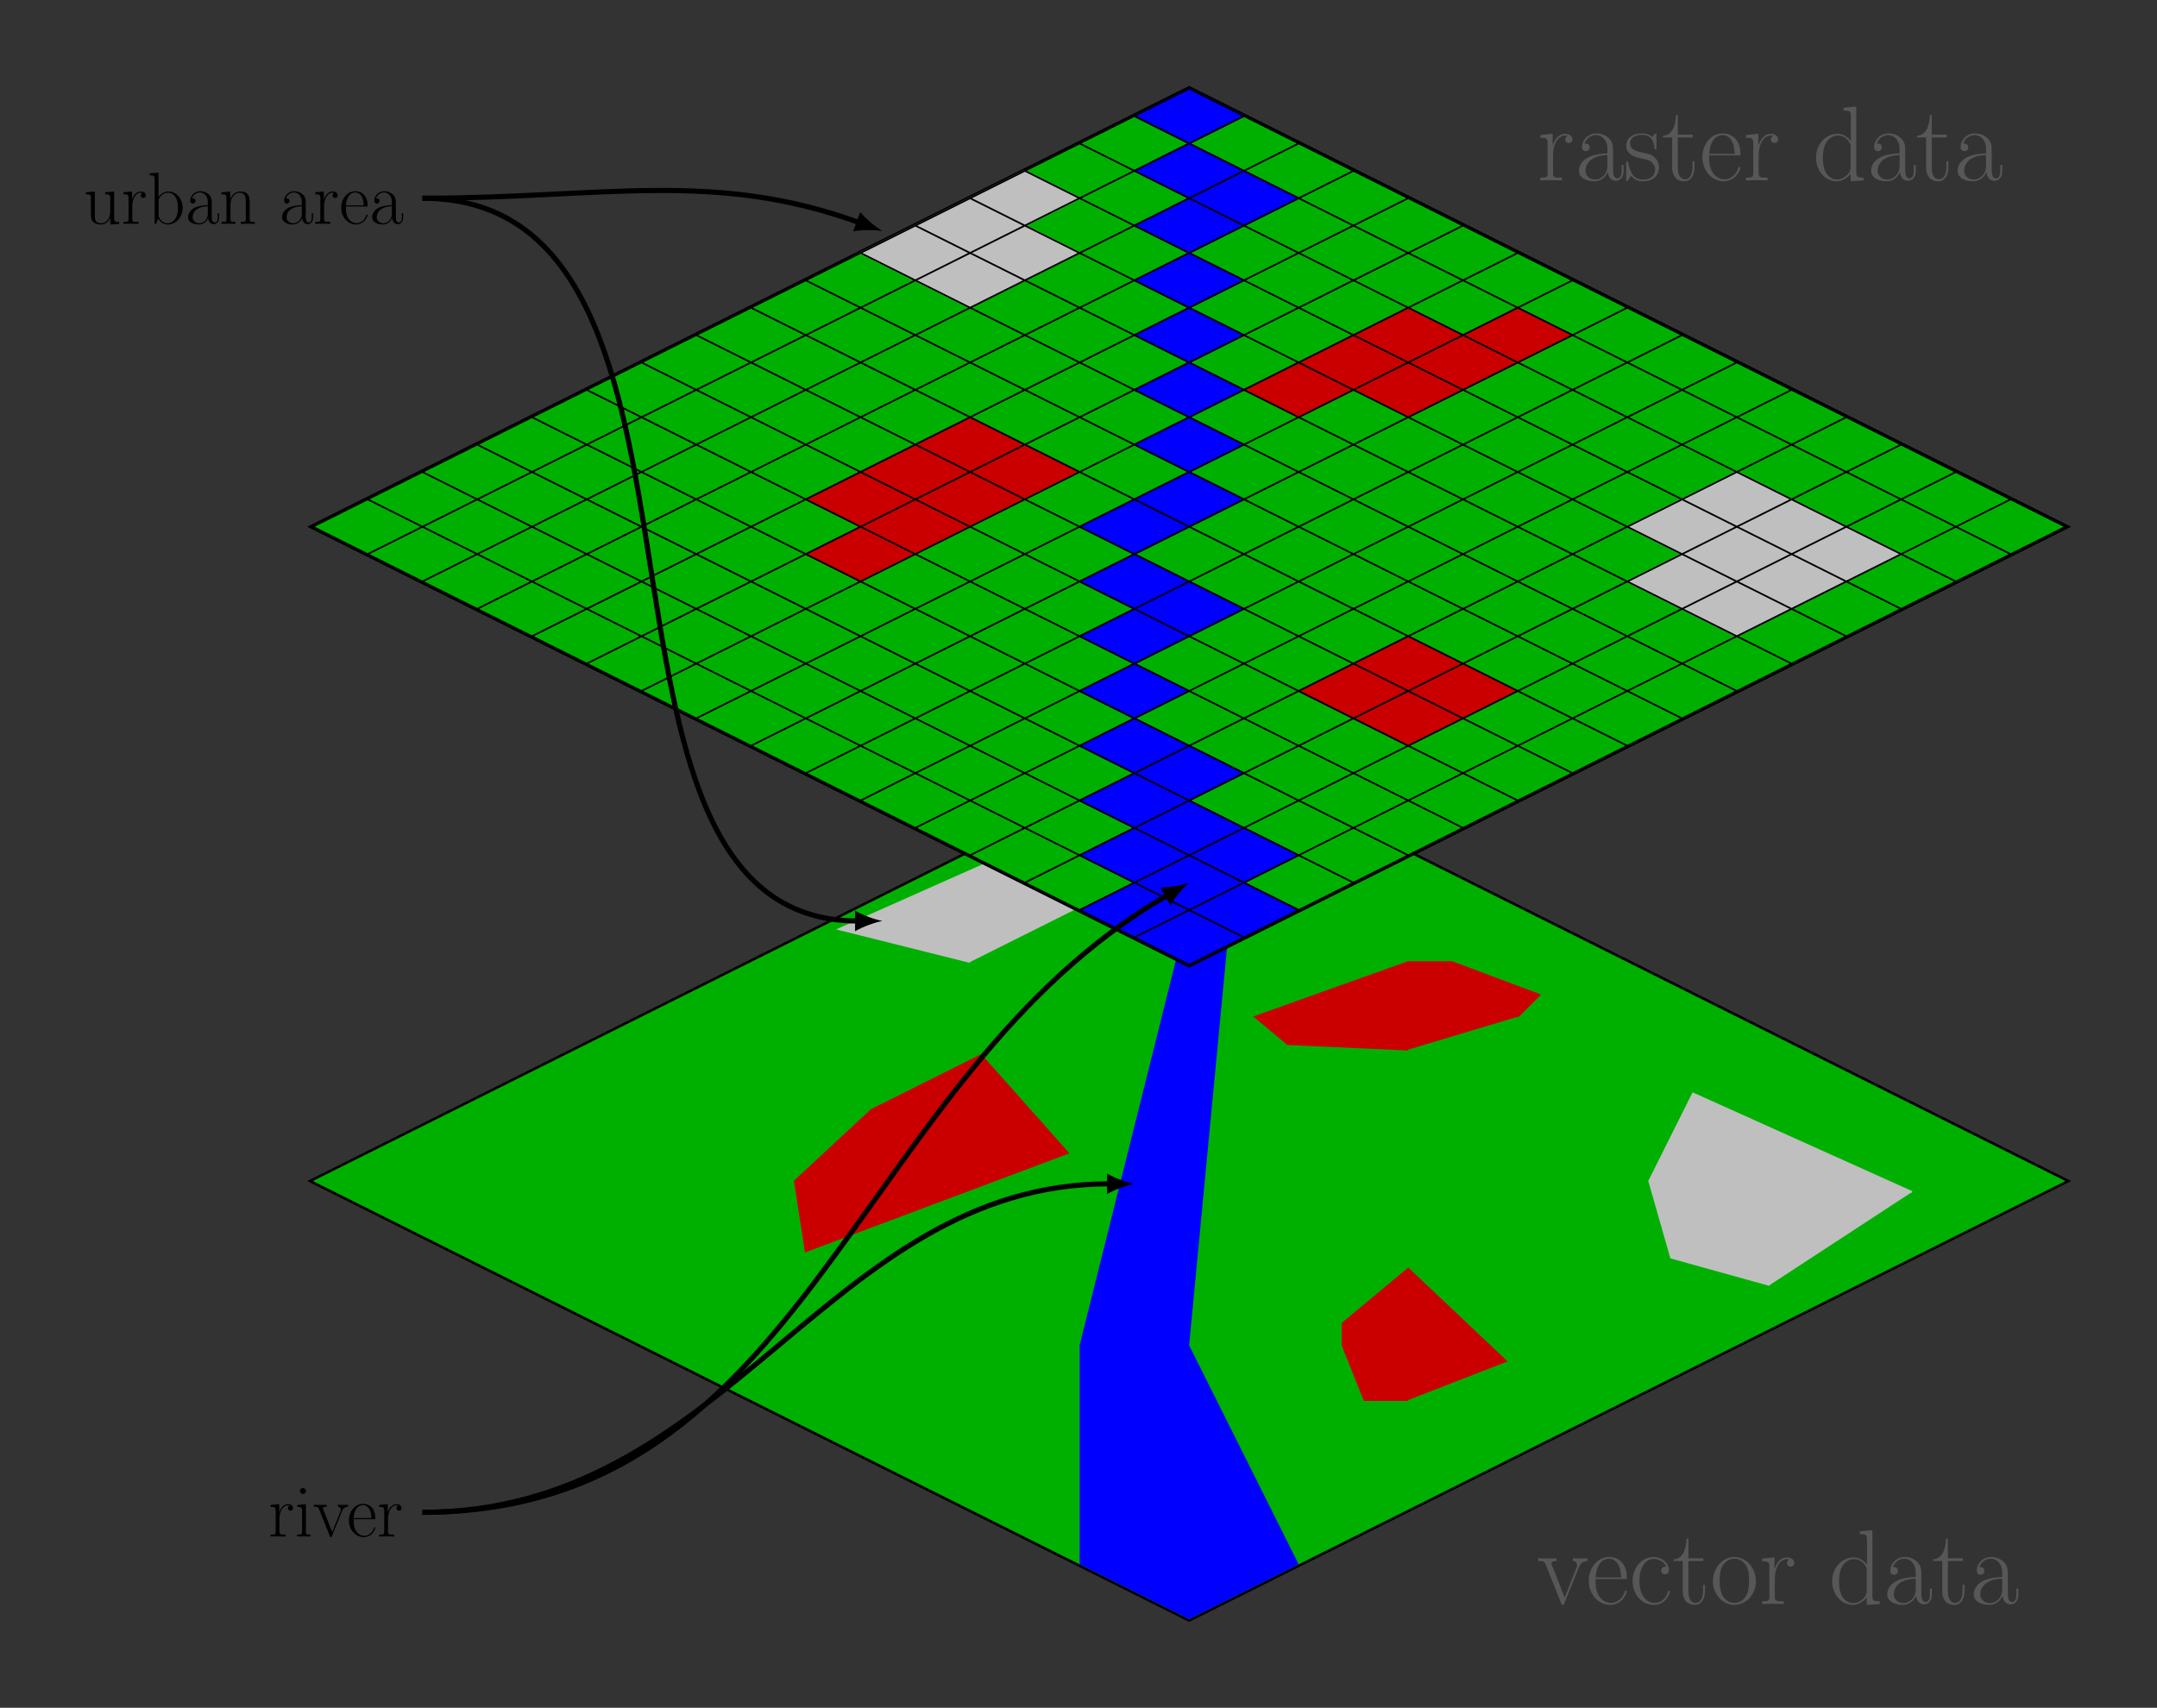 <?xml version="1.0" encoding="UTF-8"?>
<svg width="502.408pt" height="397.86pt" version="1.2" viewBox="0 0 502.408 397.86" xmlns="http://www.w3.org/2000/svg" xmlns:xlink="http://www.w3.org/1999/xlink">
  <rect x="0" y="0" width="502.408" height="397.86" fill="#333333" stroke="none"/>
  <defs>
    <symbol id="glyph0-1" overflow="visible">
      <path d="m9.688-8.422c0.219-0.547 0.625-1.547 2.062-1.594v-0.641c-0.469 0.031-1.094 0.047-1.562 0.047-0.516 0-1.344 0-1.844-0.047v0.641c0.625 0.047 0.969 0.344 0.969 1 0 0.219 0 0.266-0.141 0.609l-2.734 6.891-2.938-7.438c-0.156-0.312-0.156-0.359-0.156-0.469 0-0.594 0.812-0.594 1.188-0.594v-0.641c-0.594 0.047-1.688 0.047-2.297 0.047-0.672 0-1.438 0-1.984-0.047v0.641c0.938 0 1.453 0 1.75 0.766l3.594 9.031c0.156 0.375 0.188 0.422 0.406 0.422s0.25-0.047 0.391-0.422z"/>
    </symbol>
    <symbol id="glyph0-2" overflow="visible">
      <path d="m9.438-5.828c0.109-0.094 0.109-0.141 0.109-0.391 0-2.531-1.344-4.734-4.172-4.734-2.625 0-4.703 2.5-4.703 5.547 0 3.219 2.344 5.609 4.984 5.609 2.766 0 3.859-2.625 3.859-3.156 0-0.172-0.141-0.172-0.203-0.172-0.172 0-0.188 0.047-0.297 0.344-0.547 1.688-1.906 2.531-3.188 2.531-1.062 0-2.141-0.594-2.812-1.688-0.766-1.266-0.766-2.719-0.766-3.891zm-7.156-0.359c0.172-3.578 2.078-4.375 3.078-4.375 1.672 0 2.812 1.594 2.844 4.375z"/>
    </symbol>
    <symbol id="glyph0-3" overflow="visible">
      <path d="m8.656-8.672c-0.484 0-1.172 0-1.172 0.859 0 0.703 0.562 0.906 0.891 0.906 0.172 0 0.891-0.078 0.891-0.953 0-1.75-1.688-3.094-3.594-3.094-2.625 0-4.859 2.422-4.859 5.594 0 3.297 2.328 5.562 4.859 5.562 3.078 0 3.844-2.859 3.844-3.125 0-0.094-0.031-0.172-0.203-0.172s-0.188 0.016-0.297 0.344c-0.641 2-2.047 2.5-3.125 2.5-1.578 0-3.484-1.453-3.484-5.125 0-3.766 1.828-5.125 3.297-5.125 0.969 0 2.406 0.469 2.953 1.828z"/>
    </symbol>
    <symbol id="glyph0-4" overflow="visible">
      <path d="m3.734-10.016h3.484v-0.641h-3.484v-4.578h-0.438c-0.047 2.547-0.922 4.781-3.031 4.828v0.391h2.156v6.969c0 0.469 0 3.25 2.875 3.25 1.469 0 2.312-1.438 2.312-3.281v-1.406h-0.453v1.391c0 1.703-0.656 2.844-1.703 2.844-0.719 0-1.719-0.5-1.719-2.75z"/>
    </symbol>
    <symbol id="glyph0-5" overflow="visible">
      <path d="m10.688-5.297c0-3.172-2.312-5.656-5.016-5.656s-5 2.484-5 5.656c0 3.109 2.297 5.5 5 5.5s5.016-2.391 5.016-5.5zm-5.016 5.047c-1.156 0-2.156-0.688-2.719-1.656-0.625-1.109-0.703-2.5-0.703-3.594 0-1.047 0.047-2.328 0.703-3.453 0.484-0.812 1.453-1.609 2.719-1.609 1.125 0 2.062 0.625 2.656 1.5 0.766 1.156 0.766 2.797 0.766 3.562 0 0.969-0.047 2.453-0.719 3.641-0.688 1.141-1.766 1.609-2.703 1.609z"/>
    </symbol>
    <symbol id="glyph0-6" overflow="visible">
      <path d="m3.719-5.844c0-2.391 1.016-4.609 2.875-4.609 0.172 0 0.344 0.016 0.516 0.094 0 0-0.547 0.172-0.547 0.812 0 0.594 0.469 0.844 0.844 0.844 0.297 0 0.844-0.172 0.844-0.859 0-0.797-0.797-1.297-1.641-1.297-1.875 0-2.688 1.844-2.938 2.703h-0.031v-2.703l-2.875 0.281v0.641c1.469 0 1.688 0.156 1.688 1.344v6.891c0 0.938-0.094 1.062-1.688 1.062v0.641c0.594-0.047 1.734-0.047 2.375-0.047 0.719 0 1.984 0 2.656 0.047v-0.641c-1.781 0-2.078 0-2.078-1.125z"/>
    </symbol>
    <symbol id="glyph0-7" overflow="visible">
      <path d="m7.234-16.922v0.641c1.469 0 1.688 0.156 1.688 1.344v5.797c-0.094-0.125-1.109-1.719-3.125-1.719-2.531 0-4.984 2.266-4.984 5.531 0 3.25 2.312 5.531 4.734 5.531 2.109 0 3.203-1.641 3.328-1.812v1.812l3-0.203v-0.641c-1.469 0-1.688-0.156-1.688-1.344v-15.219zm1.641 13.953c0 0.734-0.453 1.406-1.016 1.906-0.844 0.734-1.688 0.859-2.156 0.859-0.719 0-3.297-0.359-3.297-5.094 0-4.859 2.875-5.156 3.516-5.156 1.141 0 2.062 0.641 2.625 1.531 0.328 0.516 0.328 0.594 0.328 1.047z"/>
    </symbol>
    <symbol id="glyph0-8" overflow="visible">
      <path d="m8.922-6.422c0-1.625 0-2.5-1.047-3.469-0.906-0.812-1.984-1.062-2.812-1.062-1.969 0-3.375 1.531-3.375 3.172 0 0.922 0.734 0.969 0.891 0.969 0.328 0 0.891-0.203 0.891-0.891 0-0.625-0.469-0.891-0.891-0.891-0.094 0-0.219 0.016-0.297 0.047 0.516-1.562 1.859-2.016 2.719-2.016 1.25 0 2.609 1.094 2.609 3.172v1.094c-1.469 0.047-3.219 0.25-4.609 1-1.562 0.859-2.016 2.094-2.016 3.047 0 1.906 2.234 2.453 3.547 2.453 1.359 0 2.625-0.766 3.172-2.188 0.047 1.094 0.75 2.078 1.844 2.078 0.516 0 1.828-0.344 1.828-2.297v-1.391h-0.453v1.406c0 1.516-0.656 1.719-0.984 1.719-1.016 0-1.016-1.297-1.016-2.375zm-1.312 2.984c0 2.156-1.531 3.234-2.906 3.234-1.234 0-2.203-0.906-2.203-2.047 0-0.75 0.328-2.062 1.766-2.859 1.188-0.672 2.547-0.766 3.344-0.812z"/>
    </symbol>
    <symbol id="glyph0-9" overflow="visible">
      <path d="m7.656-10.453c0-0.453-0.031-0.469-0.172-0.469-0.094 0-0.125 0.016-0.422 0.391-0.078 0.094-0.297 0.344-0.375 0.438-0.797-0.828-1.906-0.859-2.328-0.859-2.75 0-3.734 1.438-3.734 2.875 0 2.234 2.516 2.75 3.234 2.906 1.562 0.312 2.109 0.406 2.641 0.859 0.312 0.297 0.859 0.844 0.859 1.734 0 1.047-0.594 2.375-2.875 2.375-2.156 0-2.922-1.625-3.375-3.812-0.062-0.344-0.062-0.375-0.266-0.375s-0.219 0.031-0.219 0.531v3.562c0 0.453 0.016 0.469 0.172 0.469 0.125 0 0.141-0.016 0.266-0.219 0.156-0.219 0.531-0.828 0.672-1.062 0.5 0.656 1.359 1.312 2.75 1.312 2.453 0 3.766-1.344 3.766-3.281 0-1.266-0.672-1.922-0.984-2.219-0.75-0.781-1.609-0.953-2.656-1.141-1.359-0.297-3.094-0.656-3.094-2.156 0-0.656 0.344-2.016 2.844-2.016 2.656 0 2.797 2.484 2.859 3.281 0.016 0.109 0.141 0.141 0.219 0.141 0.219 0 0.219-0.078 0.219-0.5z"/>
    </symbol>
    <symbol id="glyph1-1" overflow="visible">
      <path d="m2.578-4.062c0-1.656 0.703-3.203 2-3.203 0.125 0 0.25 0.016 0.359 0.062 0 0-0.375 0.125-0.375 0.578 0 0.406 0.328 0.578 0.578 0.578 0.219 0 0.594-0.125 0.594-0.594 0-0.562-0.547-0.906-1.141-0.906-1.312 0-1.875 1.281-2.047 1.875h-0.016v-1.875l-2 0.188v0.453c1.016 0 1.172 0.109 1.172 0.938v4.781c0 0.656-0.062 0.734-1.172 0.734v0.453c0.422-0.031 1.203-0.031 1.656-0.031 0.5 0 1.375 0 1.844 0.031v-0.453c-1.234 0-1.453 0-1.453-0.766z"/>
    </symbol>
    <symbol id="glyph1-2" overflow="visible">
      <path d="m2.672-10.609c0-0.375-0.312-0.703-0.703-0.703s-0.719 0.312-0.719 0.703c0 0.375 0.312 0.703 0.719 0.703 0.375 0 0.703-0.297 0.703-0.703zm-2.016 3.25v0.453c0.969 0 1.094 0.109 1.094 0.938v4.781c0 0.656-0.062 0.734-1.172 0.734v0.453c0.422-0.031 1.156-0.031 1.594-0.031 0.406 0 1.109 0 1.516 0.031v-0.453c-1.016 0-1.047-0.094-1.047-0.719v-6.375z"/>
    </symbol>
    <symbol id="glyph1-3" overflow="visible">
      <path d="m6.734-5.859c0.156-0.375 0.422-1.062 1.422-1.094v-0.453c-0.328 0.016-0.75 0.031-1.078 0.031-0.359 0-0.938 0-1.281-0.031v0.453c0.438 0.031 0.672 0.234 0.672 0.688 0 0.156 0 0.188-0.094 0.422l-1.891 4.797-2.062-5.172c-0.094-0.219-0.094-0.25-0.094-0.328 0-0.406 0.562-0.406 0.828-0.406v-0.453c-0.422 0.031-1.172 0.031-1.609 0.031-0.469 0-1 0-1.375-0.031v0.453c0.656 0 1.016 0 1.219 0.531l2.5 6.266c0.109 0.266 0.125 0.297 0.281 0.297s0.172-0.031 0.266-0.297z"/>
    </symbol>
    <symbol id="glyph1-4" overflow="visible">
      <path d="m6.562-4.047c0.062-0.062 0.062-0.109 0.062-0.281 0-1.75-0.922-3.281-2.891-3.281-1.828 0-3.266 1.734-3.266 3.859 0 2.234 1.625 3.891 3.453 3.891 1.938 0 2.688-1.828 2.688-2.188 0-0.125-0.094-0.125-0.141-0.125-0.109 0-0.125 0.031-0.203 0.25-0.375 1.172-1.328 1.75-2.219 1.75-0.734 0-1.484-0.406-1.953-1.172-0.531-0.875-0.531-1.891-0.531-2.703zm-4.984-0.266c0.125-2.469 1.453-3.016 2.141-3.016 1.172 0 1.969 1.094 1.984 3.016z"/>
    </symbol>
    <symbol id="glyph1-5" overflow="visible">
      <path d="m5.062-7.359v0.453c1.016 0 1.172 0.109 1.172 0.938v3.125c0 1.453-0.781 2.703-2.047 2.703-1.422 0-1.531-0.844-1.531-1.734v-5.672l-2.094 0.188v0.453c0.688 0 1.156 0 1.172 0.688v3.312c0 1.156 0 1.891 0.453 2.375 0.219 0.219 0.656 0.672 1.891 0.672 1.469 0 2.031-1.25 2.172-1.609h0.016v1.609l2.047-0.141v-0.453c-1.016 0-1.172-0.094-1.172-0.922v-6.172z"/>
    </symbol>
    <symbol id="glyph1-6" overflow="visible">
      <path d="m2.578-11.953-2.047 0.188v0.453c1.016 0 1.172 0.109 1.172 0.922v10.391h0.312l0.5-1.219c0.5 0.812 1.234 1.359 2.234 1.359 1.719 0 3.469-1.516 3.469-3.859 0-2.203-1.562-3.828-3.297-3.828-1.062 0-1.828 0.578-2.344 1.25zm0.047 6.531c0-0.312 0-0.359 0.234-0.719 0.672-1.047 1.641-1.125 1.969-1.125 0.516 0 2.281 0.281 2.281 3.531 0 3.406-2.031 3.594-2.438 3.594-0.547 0-1.312-0.203-1.859-1.203-0.188-0.328-0.188-0.359-0.188-0.672z"/>
    </symbol>
    <symbol id="glyph1-7" overflow="visible">
      <path d="m6.203-4.453c0-1.141 0-1.75-0.734-2.422-0.625-0.562-1.375-0.734-1.953-0.734-1.359 0-2.344 1.062-2.344 2.203 0 0.641 0.516 0.672 0.625 0.672 0.219 0 0.609-0.141 0.609-0.625 0-0.422-0.328-0.609-0.609-0.609-0.078 0-0.156 0.016-0.219 0.031 0.375-1.094 1.297-1.391 1.906-1.391 0.859 0 1.797 0.75 1.797 2.203v0.75c-1.016 0.031-2.234 0.172-3.203 0.688-1.078 0.609-1.391 1.469-1.391 2.125 0 1.328 1.547 1.703 2.469 1.703 0.938 0 1.812-0.531 2.203-1.516 0.031 0.75 0.516 1.438 1.266 1.438 0.359 0 1.281-0.234 1.281-1.594v-0.969h-0.312v0.984c0 1.047-0.469 1.188-0.688 1.188-0.703 0-0.703-0.891-0.703-1.656zm-0.922 2.062c0 1.5-1.062 2.25-2.016 2.25-0.859 0-1.531-0.641-1.531-1.422 0-0.516 0.234-1.438 1.234-1.984 0.812-0.469 1.766-0.531 2.312-0.562z"/>
    </symbol>
    <symbol id="glyph1-8" overflow="visible">
      <path d="m7.141-5.234c0-0.875-0.172-2.312-2.203-2.312-1.359 0-2.062 1.062-2.312 1.75h-0.031v-1.75l-2.031 0.188v0.453c1.016 0 1.172 0.109 1.172 0.938v4.781c0 0.656-0.062 0.734-1.172 0.734v0.453c0.422-0.031 1.172-0.031 1.625-0.031s1.219 0 1.641 0.031v-0.453c-1.109 0-1.172-0.062-1.172-0.734v-3.312c0-1.578 0.953-2.766 2.172-2.766 1.266 0 1.406 1.141 1.406 1.969v4.109c0 0.656-0.062 0.734-1.172 0.734v0.453c0.406-0.031 1.172-0.031 1.625-0.031 0.438 0 1.219 0 1.625 0.031v-0.453c-1.094 0-1.172-0.062-1.172-0.734z"/>
    </symbol>
  </defs>
  <g transform="translate(-112.878 -106.547)">
    <g>
      <path transform="matrix(1,0,0,-1,389.852,331.309)" d="m-4.375e-4 -152.429-204.094 102.047 204.094 102.047 204.098-102.047zm0 0" fill="#fff" fill-opacity=".9" stroke="#000" stroke-linecap="square" stroke-miterlimit="10" stroke-width="1.196"/>
      <path d="m389.852 483.738-204.094-102.047 204.094-102.047 204.098 102.047z" fill="#00b000"/>
      <path transform="matrix(1,0,0,-1,389.852,331.309)" d="m-25.512-139.671v51.023l25.512 102.047-12.754 31.891 12.754 6.375 12.758-6.375-12.758-133.938 25.512-51.023-25.512-12.758" fill="blue"/>
    </g>
    <g fill="#ca0000" stroke="#ca0000" stroke-miterlimit="10" stroke-width=".399">
      <path transform="matrix(1,0,0,-1,389.852,331.309)" d="m51.023-101.406h-10.203l-5.102 12.758v5.102l15.305 12.754 22.961-21.684"/>
      <path transform="matrix(1,0,0,-1,389.852,331.309)" d="m51.023-19.769-28.062 1.277-7.652 6.379 35.715 12.754h10.207l20.406-7.652-5.102-5.102"/>
      <path transform="matrix(1,0,0,-1,389.852,331.309)" d="m-89.293-66.964-2.551 16.582 17.859 16.582 25.512 12.758 20.41-22.961"/>
    </g>
    <g stroke-miterlimit="10">
      <path transform="matrix(1,0,0,-1,389.852,331.309)" d="m135.214-74.617-22.961 6.379-5.102 17.855 10.203 20.41 51.023-22.961" fill="#bfbfbf" stroke="#bfbfbf" stroke-width=".399"/>
      <path transform="matrix(1,0,0,-1,389.852,331.309)" d="m-51.024 0.641-30.613 7.656 45.922 20.41 7.652-8.93 2.551-6.379" fill="#bfbfbf" stroke="#bfbfbf" stroke-width=".399"/>
      <path transform="matrix(1,0,0,-1,389.852,331.309)" d="m-4.375e-4 4.0625e-4 -204.094 102.047 204.094 102.047 204.098-102.047z" fill="none" stroke="#000" stroke-width="1.196"/>
    </g>
    <path d="m389.852 331.309-204.094-102.047 204.094-102.047 204.098 102.047z" fill="#00b000"/>
    <path transform="matrix(1,0,0,-1,389.852,331.309)" d="m-4.375e-4 4.0625e-4 -25.512 12.754 12.758 6.379-12.758 6.379 12.758 6.379-12.758 6.375 12.758 6.379-12.758 6.379 12.758 6.379-12.758 6.379 12.758 6.375-12.758 6.379 12.758 6.379-12.758 6.379 12.758 6.375-12.758 6.379 25.512 12.758-12.754 6.375 12.754 6.379-12.754 6.379 12.754 6.379-12.754 6.375 12.754 6.379-12.754 6.379 12.754 6.379-12.754 6.379 12.754 6.375-12.754 6.379 12.754 6.379-12.754 6.379 12.754 6.375 12.758-6.375-12.758-6.379 12.758-6.379 12.754-6.379-25.512-12.754 12.758-6.379-12.758-6.379 12.758-6.379-12.758-6.375 12.758-6.379-12.758-6.379 12.758-6.379-12.758-6.375 12.758-6.379-25.512-12.758 12.754-6.375 12.758-6.379-12.758-6.379-12.754-6.379 12.754-6.375-12.754-6.379 12.754-6.379 12.758-6.379-12.758-6.379 25.512-12.754-12.754-6.379 12.754-6.379" fill="blue" stroke="blue" stroke-miterlimit="10" stroke-width=".399"/>
    <g fill="#ca0000" stroke="#ca0000" stroke-miterlimit="10" stroke-width=".399">
      <path transform="matrix(1,0,0,-1,389.852,331.309)" d="m51.023 51.024-25.512 12.758 25.512 12.754 25.512-12.754"/>
      <path transform="matrix(1,0,0,-1,389.852,331.309)" d="m38.269 133.938-12.758-6.379-12.754 6.379 38.266 19.133 12.758-6.379 12.754 6.379 12.758-6.379-38.27-19.133"/>
      <path transform="matrix(1,0,0,-1,389.852,331.309)" d="m-76.536 89.293-12.758 6.375 12.758 6.379-12.758 6.379 38.27 19.133 25.512-12.754"/>
    </g>
    <g stroke-miterlimit="10">
      <path transform="matrix(1,0,0,-1,389.852,331.309)" d="m127.558 76.536-25.512 12.758 12.758 6.375-12.758 6.379 25.512 12.758 38.27-19.137" fill="#bfbfbf" stroke="#bfbfbf" stroke-width=".399"/>
      <path transform="matrix(1,0,0,-1,389.852,331.309)" d="m-51.024 153.071-25.512 12.758 38.27 19.133 12.754-6.379-12.754-6.375 12.754-6.379" fill="#bfbfbf" stroke="#bfbfbf" stroke-width=".399"/>
      <path transform="matrix(1,0,0,-1,389.852,331.309)" d="m-4.375e-4 4.0625e-4 204.098 102.047m-216.852-95.668 204.094 102.047m-216.852-95.672 204.098 102.051m-216.852-95.672 204.094 102.047m-216.852-95.668 204.094 102.047m-216.852-95.668 204.098 102.047m-216.852-95.672 204.094 102.051m-216.852-95.672 204.098 102.047m-216.852-95.668 204.094 102.047m-216.852-95.668 204.098 102.047m-216.852-95.668 204.094 102.047m-216.852-95.672 204.098 102.051m-216.852-95.672 204.094 102.047m-216.852-95.668 204.098 102.047m-216.852-95.668 204.094 102.047m-216.852-95.672 204.098 102.051m-216.852-95.672 204.094 102.047m0-204.094-204.094 102.047m216.852-95.668-204.098 102.047m216.852-95.672-204.094 102.051m216.852-95.672-204.098 102.047m216.852-95.668-204.094 102.047m216.852-95.668-204.098 102.047m216.852-95.672-204.094 102.051m216.852-95.672-204.098 102.047m216.852-95.668-204.094 102.047m216.852-95.668-204.098 102.047m216.852-95.668-204.094 102.047m216.852-95.672-204.098 102.051m216.852-95.672-204.094 102.047m216.852-95.668-204.094 102.047m216.852-95.668-204.098 102.047m216.852-95.672-204.094 102.051m216.852-95.672-204.098 102.047" fill="none" stroke="#000" stroke-linecap="square" stroke-width=".398"/>
    </g>
    <g fill="#575757">
      <use x="470.886" y="480.229" width="100%" height="100%" xlink:href="#glyph0-1"/>
      <use x="482.256" y="480.229" width="100%" height="100%" xlink:href="#glyph0-2"/>
      <use x="492.329" y="480.229" width="100%" height="100%" xlink:href="#glyph0-3"/>
      <use x="502.403" y="480.229" width="100%" height="100%" xlink:href="#glyph0-4"/>
      <use x="511.18" y="480.229" width="100%" height="100%" xlink:href="#glyph0-5"/>
      <use x="522.547" y="480.229" width="100%" height="100%" xlink:href="#glyph0-6"/>
      <use x="538.81" y="480.229" width="100%" height="100%" xlink:href="#glyph0-7"/>
      <use x="551.474" y="480.229" width="100%" height="100%" xlink:href="#glyph0-8"/>
      <use x="562.841" y="480.229" width="100%" height="100%" xlink:href="#glyph0-4"/>
      <use x="571.618" y="480.229" width="100%" height="100%" xlink:href="#glyph0-8"/>
      <use x="470.886" y="148.578" width="100%" height="100%" xlink:href="#glyph0-6"/>
      <use x="479.663" y="148.578" width="100%" height="100%" xlink:href="#glyph0-8"/>
      <use x="491.03" y="148.578" width="100%" height="100%" xlink:href="#glyph0-9"/>
      <use x="499.939" y="148.578" width="100%" height="100%" xlink:href="#glyph0-4"/>
      <use x="508.716" y="148.578" width="100%" height="100%" xlink:href="#glyph0-2"/>
      <use x="518.79" y="148.578" width="100%" height="100%" xlink:href="#glyph0-6"/>
      <use x="535.052" y="148.578" width="100%" height="100%" xlink:href="#glyph0-7"/>
      <use x="547.716" y="148.578" width="100%" height="100%" xlink:href="#glyph0-8"/>
      <use x="559.083" y="148.578" width="100%" height="100%" xlink:href="#glyph0-4"/>
      <use x="567.861" y="148.578" width="100%" height="100%" xlink:href="#glyph0-8"/>
    </g>
    <path transform="matrix(1,0,0,-1,389.852,331.309)" d="m-178.582-127.558c71.328 0 94.496 76.535 160.09 76.535" fill="none" stroke="#000" stroke-miterlimit="10" stroke-width="1.196"/>
    <g>
      <path d="m377.098 382.332c-1.703-0.316-4.465-1.273-6.379-2.391v4.781c1.914-1.113 4.676-2.07 6.379-2.391"/>
      <use x="175.389" y="464.513" width="100%" height="100%" xlink:href="#glyph1-1"/>
      <use x="181.485" y="464.513" width="100%" height="100%" xlink:href="#glyph1-2"/>
      <use x="185.782" y="464.513" width="100%" height="100%" xlink:href="#glyph1-3"/>
      <use x="193.679" y="464.513" width="100%" height="100%" xlink:href="#glyph1-4"/>
      <use x="200.675" y="464.513" width="100%" height="100%" xlink:href="#glyph1-1"/>
    </g>
    <path transform="matrix(1,0,0,-1,389.852,331.309)" d="m-178.582-127.558c90.394 0 100.297 101.496 173.598 143.813" fill="none" stroke="#000" stroke-miterlimit="10" stroke-width="1.196"/>
    <path d="m389.852 312.176c-1.637 0.574-4.516 1.129-6.738 1.121l2.398 4.152c1.102-1.926 3.023-4.145 4.34-5.273"/>
    <path transform="matrix(1,0,0,-1,389.852,331.309)" d="m-178.582 178.582c41.949 0 67.731 6.695 101.75-5.688" fill="none" stroke="#000" stroke-miterlimit="10" stroke-width="1.196"/>
    <g>
      <path d="m318.418 160.379c-1.488-0.883-3.762-2.727-5.18-4.434l-1.637 4.5c2.18-0.395 5.109-0.348 6.816-0.066"/>
      <use x="132.315" y="158.705" width="100%" height="100%" xlink:href="#glyph1-5"/>
      <use x="141.11" y="158.705" width="100%" height="100%" xlink:href="#glyph1-1"/>
      <use x="147.206" y="158.705" width="100%" height="100%" xlink:href="#glyph1-6"/>
      <use x="156.002" y="158.705" width="100%" height="100%" xlink:href="#glyph1-7"/>
      <use x="163.897" y="158.705" width="100%" height="100%" xlink:href="#glyph1-8"/>
      <use x="177.891" y="158.705" width="100%" height="100%" xlink:href="#glyph1-7"/>
      <use x="185.786" y="158.705" width="100%" height="100%" xlink:href="#glyph1-1"/>
      <use x="191.882" y="158.705" width="100%" height="100%" xlink:href="#glyph1-4"/>
      <use x="198.878" y="158.705" width="100%" height="100%" xlink:href="#glyph1-7"/>
    </g>
    <path transform="matrix(1,0,0,-1,389.852,331.309)" d="m-178.582 178.582c77.766 0 29.383-168.379 101.41-168.379" fill="none" stroke="#000" stroke-miterlimit="10" stroke-width="1.196"/>
    <path d="m318.418 321.105c-1.699-0.32-4.461-1.277-6.375-2.391v4.781c1.914-1.117 4.676-2.074 6.375-2.391"/>
  </g>
</svg>
